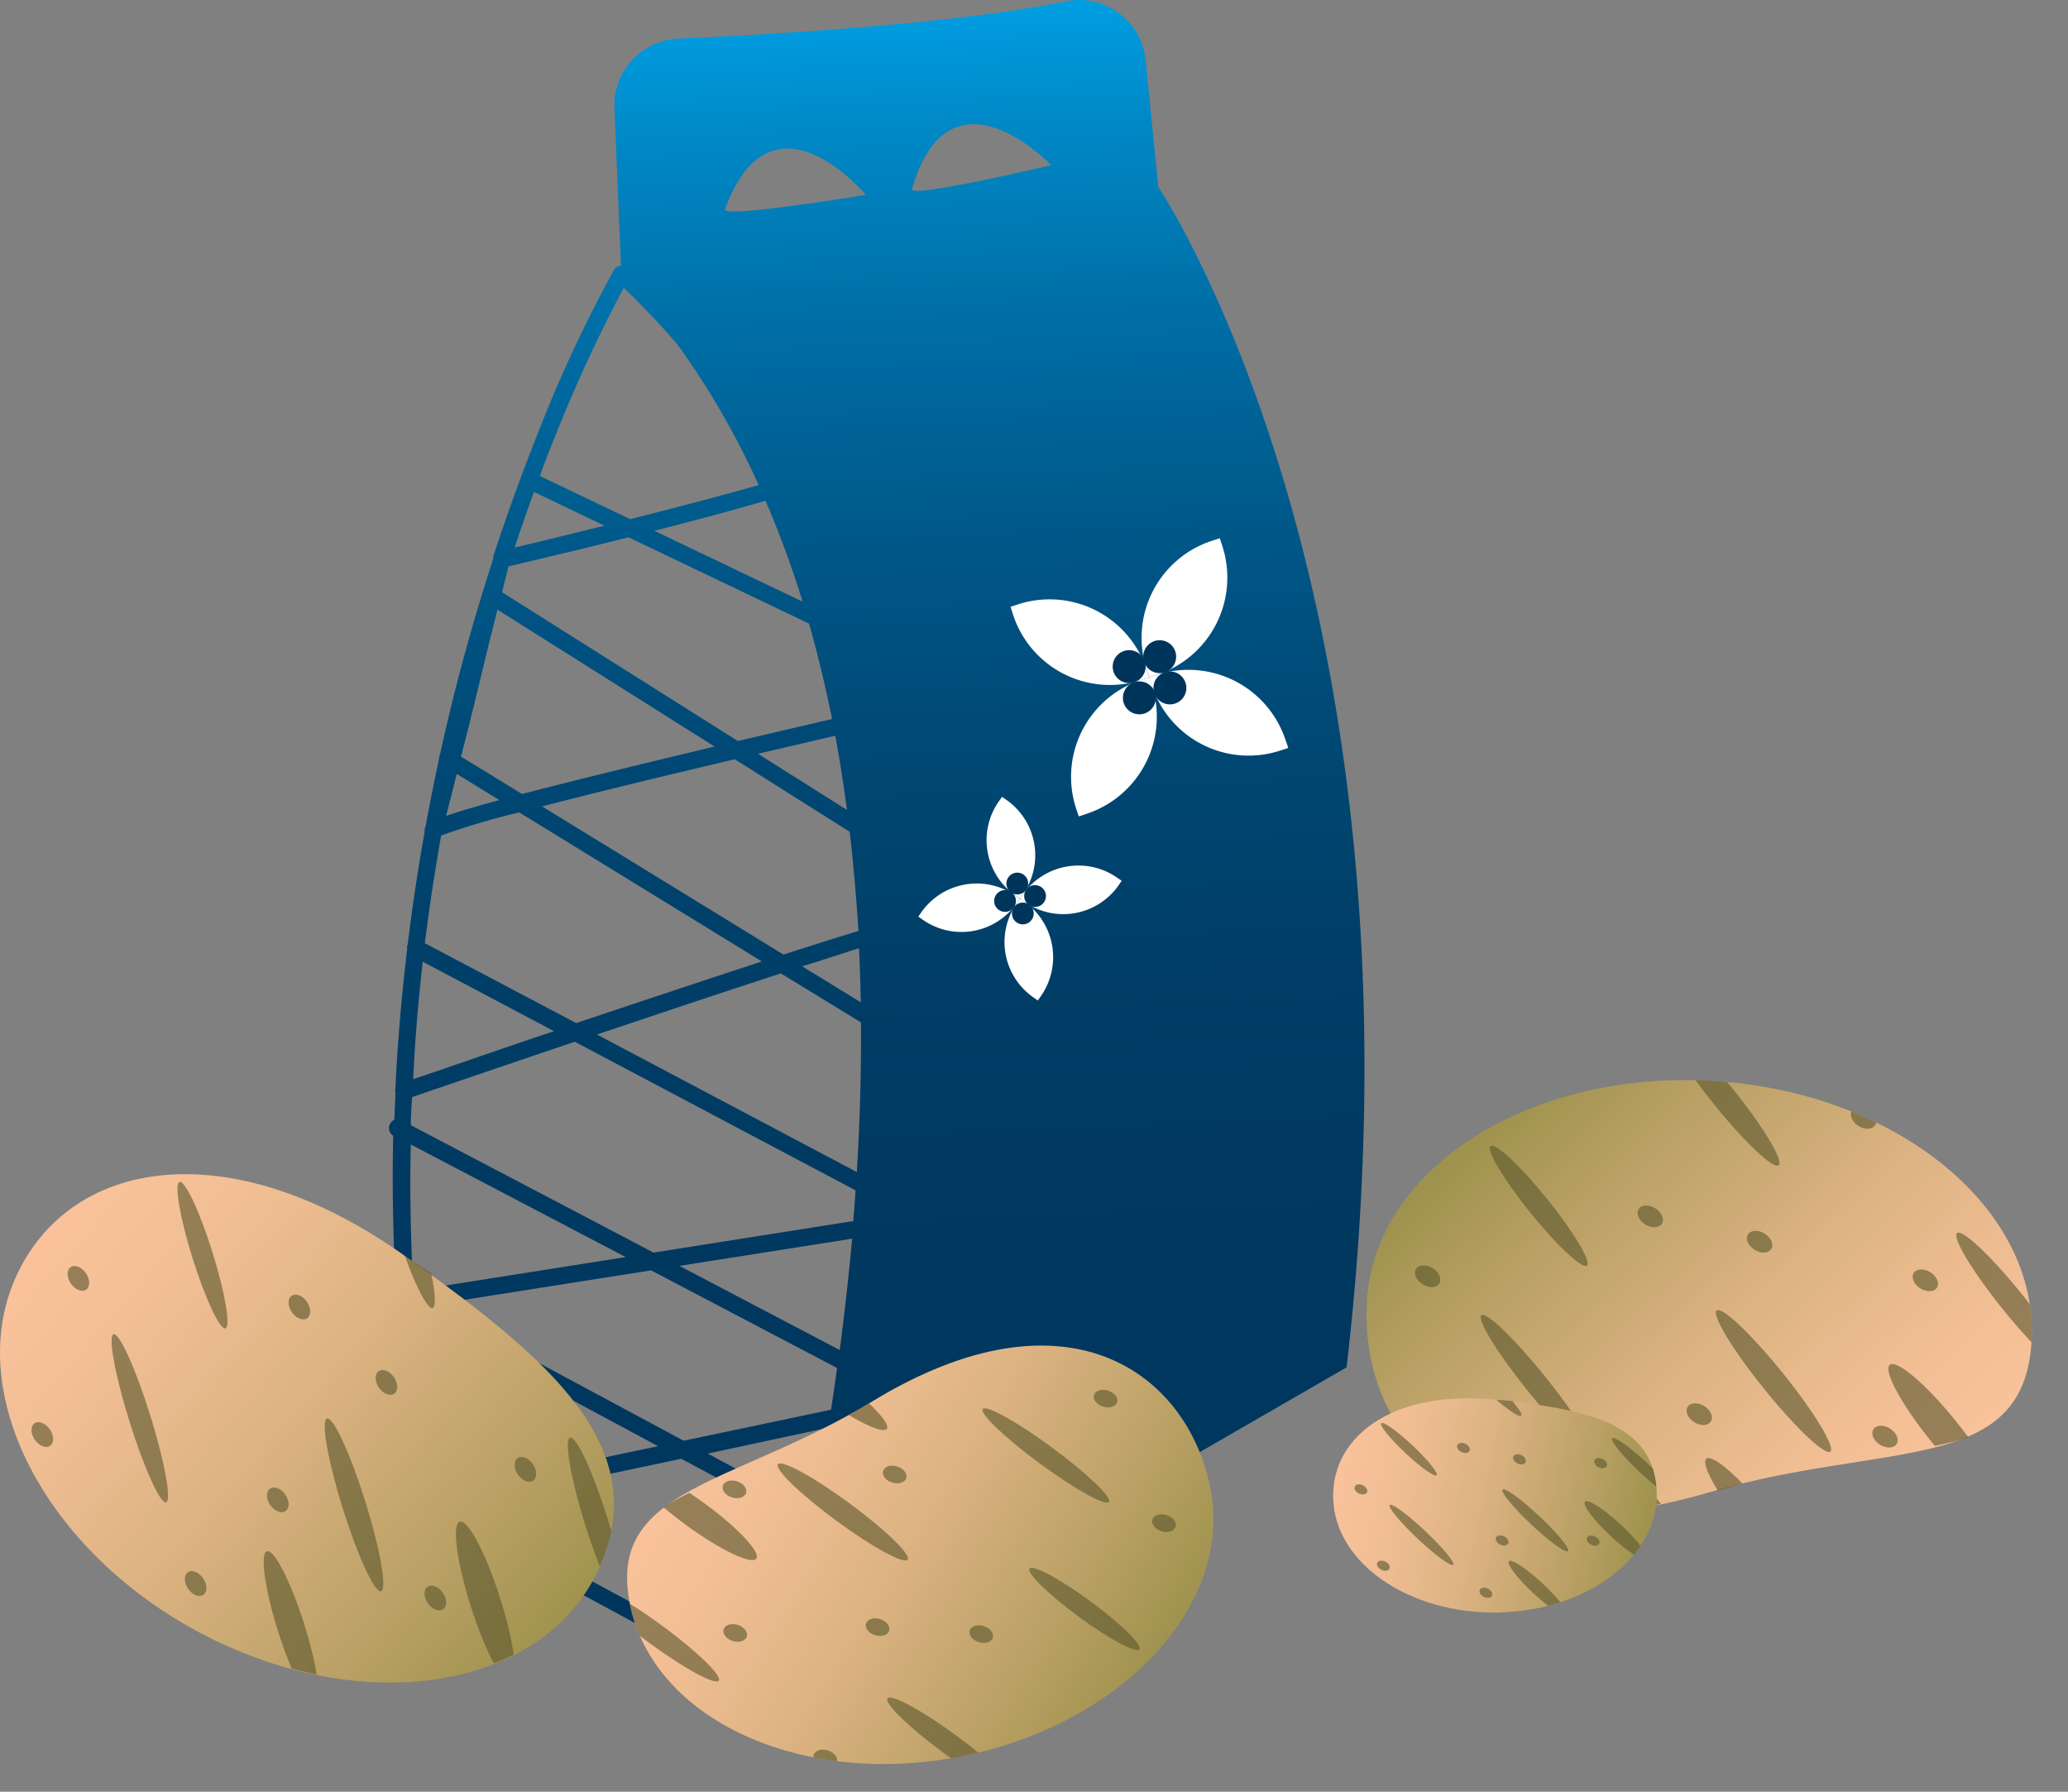 <svg xmlns="http://www.w3.org/2000/svg" xmlns:xlink="http://www.w3.org/1999/xlink" viewBox="0 0 234.94 203.52"><rect x="0" y="0" width="234.94" height="203.52" fill="#808080" stroke="none"/><defs><style>.cls-1{fill:none;}.cls-2{fill:url(#Sfumatura_senza_nome_36);}.cls-3{fill:#fff;}.cls-4{fill:#00355b;}.cls-5{clip-path:url(#clip-path);}.cls-6{fill:url(#Sfumatura_senza_nome_17);}.cls-7{opacity:0.63;}.cls-8{clip-path:url(#clip-path-2);}.cls-9{fill:#5d582f;}.cls-10{clip-path:url(#clip-path-3);}.cls-11{fill:url(#Sfumatura_senza_nome_17-2);}.cls-12{clip-path:url(#clip-path-4);}.cls-13{clip-path:url(#clip-path-5);}.cls-14{fill:url(#Sfumatura_senza_nome_17-3);}.cls-15{clip-path:url(#clip-path-6);}.cls-16{clip-path:url(#clip-path-7);}.cls-17{fill:url(#Sfumatura_senza_nome_17-4);}.cls-18{clip-path:url(#clip-path-8);}</style><linearGradient id="Sfumatura_senza_nome_36" x1="254.52" y1="5.72" x2="254.52" y2="197.36" gradientTransform="translate(-113.61 6.02) rotate(-2.38)" gradientUnits="userSpaceOnUse"><stop offset="0" stop-color="#009ee2"/><stop offset="0.07" stop-color="#0089c7"/><stop offset="0.18" stop-color="#006fa7"/><stop offset="0.3" stop-color="#005a8c"/><stop offset="0.42" stop-color="#004a77"/><stop offset="0.56" stop-color="#003f68"/><stop offset="0.73" stop-color="#003860"/><stop offset="1" stop-color="#00365d"/></linearGradient><clipPath id="clip-path" transform="translate(-46.33)"><rect class="cls-1" x="211" y="70.63" width="57.86" height="159.8" transform="translate(74.51 380.44) rotate(-86.37)"/></clipPath><linearGradient id="Sfumatura_senza_nome_17" x1="2791.38" y1="4508.36" x2="2856.35" y2="4508.36" gradientTransform="translate(-1054.3 5309.91) rotate(-133.87)" gradientUnits="userSpaceOnUse"><stop offset="0" stop-color="#f9c29b"/><stop offset="0.18" stop-color="#f1be94"/><stop offset="0.45" stop-color="#dcb382"/><stop offset="0.78" stop-color="#b9a064"/><stop offset="1" stop-color="#9e924d"/></linearGradient><clipPath id="clip-path-2" transform="translate(-46.33)"><path class="cls-1" d="M241.12,122.79c20.85,1.32,37,14.64,36,29.73s-12.89,9.86-32.87,16c-33.93,10.39-43.58-5.67-42.62-20.77S220.27,121.47,241.12,122.79Z"/></clipPath><clipPath id="clip-path-3" transform="translate(-46.33)"><polygon class="cls-1" points="253.89 153.95 256.53 181.97 179.04 186.16 176.4 158.13 253.89 153.95"/></clipPath><linearGradient id="Sfumatura_senza_nome_17-2" x1="2374.86" y1="3956.57" x2="2342.22" y2="3972.62" gradientTransform="translate(-386.24 4744.7) rotate(-141.75)" xlink:href="#Sfumatura_senza_nome_17"/><clipPath id="clip-path-4" transform="translate(-46.33)"><path class="cls-1" d="M216.35,159c10.12.67,17.47,2.54,18.16,9.87s-7,13.71-17.09,14.26-18.9-4.95-19.59-12.28S205.12,158.29,216.35,159Z"/></clipPath><clipPath id="clip-path-5" transform="translate(-46.33)"><rect class="cls-1" x="124.58" y="104.35" width="51.44" height="142.07" transform="translate(293.14 -6.13) rotate(78.8)"/></clipPath><linearGradient id="Sfumatura_senza_nome_17-3" x1="-852.36" y1="763.53" x2="-794.59" y2="763.53" gradientTransform="matrix(0.85, 0.52, -0.52, 0.85, 1252.02, -49)" xlink:href="#Sfumatura_senza_nome_17"/><clipPath id="clip-path-6" transform="translate(-46.33)"><path class="cls-1" d="M155.59,199.49c-18.21,3.61-35.1-4.16-37.71-17.35s8.83-11.41,24.61-21.21c26.8-16.66,38.75-5.05,41.36,8.14S173.81,195.89,155.59,199.49Z"/></clipPath><clipPath id="clip-path-7" transform="translate(-46.33)"><polygon class="cls-1" points="163.25 170.86 140.18 222.68 0 153.39 23.07 101.58 163.25 170.86"/></clipPath><linearGradient id="Sfumatura_senza_nome_17-4" x1="3138.15" y1="2682.27" x2="3072.38" y2="2714.63" gradientTransform="matrix(-0.38, -0.92, 0.92, -0.38, -1234.8, 4061.63)" xlink:href="#Sfumatura_senza_nome_17"/><clipPath id="clip-path-8" transform="translate(-46.33)"><path class="cls-1" d="M92.33,142.66c17.11,11.19,28.15,21.75,22.12,35.29s-25.78,17.19-44.1,8.13S42.06,158.7,48.09,145.15,73.34,130.25,92.33,142.66Z"/></clipPath></defs><g id="Livello_2" data-name="Livello 2"><g id="Livello_12" data-name="Livello 12"><path class="cls-2" d="M177.92,21.24l-1.44-14.4A7.59,7.59,0,0,0,167.39.16c-12.4,2.53-32.95,3.74-44,4.23a7.6,7.6,0,0,0-7.26,7.91l.75,17.89h-.11a.94.94,0,0,0-.69.47,156.39,156.39,0,0,0-8.7,18.69c-1.56,3.92-3.27,8.56-5,13.81a.61.61,0,0,0,0,.12l0,.13c-.4,1.22-.79,2.46-1.18,3.75a.79.79,0,0,0-.08.26C99.4,73,97.77,79.07,96.32,85.69a1,1,0,0,0-.11.5q-.81,3.74-1.53,7.68v0a1,1,0,0,0-.1.31,1.22,1.22,0,0,0,0,.27c-.74,4.11-1.39,8.39-1.93,12.81a1,1,0,0,0-.06.54c-.61,5.09-1.08,10.37-1.34,15.83a.9.9,0,0,0,0,.46c0,1-.09,2.07-.12,3.1a1,1,0,0,0-.46.43A1,1,0,0,0,91,129h0c-.14,6,0,12.16.35,18.48a.5.5,0,0,0,0,.13,1,1,0,0,0,.09.6,205.45,205.45,0,0,0,2.75,22.72v0h0l0,0a.82.82,0,0,0,.1.26l0,0a1,1,0,0,0,.19.21l.06,0a.47.47,0,0,0,.09.06l38.47,20.82a.86.86,0,0,0,.5.12,1.32,1.32,0,0,0,.26,0l-.23.81,65.68-37.89C209.53,68,177.92,21.24,177.92,21.24Zm-33.23.89s-16.37,2.71-16,1.64C134,9.28,144.69,22.13,144.69,22.13ZM95.94,169.57a201.29,201.29,0,0,1-2.46-20.12l27.61,14.82Zm-.64-21.33,25-3.94,21.13,11.09q-.33,2.42-.69,4.74L124,163.65Zm-.94-39,14.91,7.89c-6,2-11.65,4-16,5.45C93.48,118,93.87,113.52,94.36,109.2ZM107,55.88l8,3.83c-3.55.88-7,1.73-10.2,2.48Q105.9,58.85,107,55.88Zm-3.94,35c-2.91.79-4.81,1.36-6.05,1.8.31-1.19.73-2.85,1.21-4.77ZM98.7,85.94c1-3.78,2.06-8.22,3-12.13.41-1.65.8-3.19,1.14-4.56L127.51,84.8l-5,1.2c-7.44,1.79-12.89,3.15-16.87,4.19Zm31.1.3,13.06,8.24c.44,3.76.75,7.52,1,11.27-2.3.69-5.21,1.61-8.52,2.68L107.92,91.6C114.05,90,121.89,88.12,129.8,86.24ZM142.55,92l-10.11-6.38,8.78-2.05C141.74,86.36,142.18,89.18,142.55,92Zm1.37,15.71c.1,2.05.16,4.1.2,6.14l-6.66-4.09C140,109,142.13,108.26,143.92,107.71Zm.22,8.42c.05,5.78-.13,11.46-.47,17l-29.52-15.62c7.51-2.52,14.88-5,20.9-6.94Zm-6.63-47.79-16.84-8.05c4.5-1.15,9-2.34,12.63-3.41A114.54,114.54,0,0,1,137.51,68.34Zm.74,2.5c1,3.56,1.88,7.18,2.61,10.83l-10.71,2.5-26.78-16.9c.33-1.32.59-2.34.73-2.94,3.57-.84,8.51-2,13.63-3.3ZM96.45,94.91a81.89,81.89,0,0,1,8.87-2.63l27.56,16.93c-6.39,2.09-13.91,4.6-21.09,7L94.6,107.14C95.12,102.92,95.75,98.84,96.45,94.91Zm-3.31,29.71c5.67-1.94,12.08-4.12,18.49-6.29l31.9,16.88c-.08,1.19-.17,2.37-.27,3.53H143l-22.42,3.54L93,127.81C93,126.74,93.09,125.68,93.14,124.62Zm50,16.08c-.4,4.38-.88,8.62-1.41,12.65l-18.21-9.56Zm-2.71,21.47c-.33,2.06-.67,4.05-1,6-.27,1.14-.54,2.25-.81,3.32l-11.89-6.38ZM117.19,32.7a83.79,83.79,0,0,1,6.15,6.49,91.82,91.82,0,0,1,9.18,15.91c-4.07,1.16-9.29,2.53-14.6,3.87l-10.26-4.91c.52-1.4,1-2.73,1.54-4A166.77,166.77,0,0,1,117.19,32.7Zm.22,110.09L93.28,146.6C93,140.92,92.86,135.37,93,130Zm15.67,47.36-35.15-19,25.8-5.45,14.34,7.69C135.87,181.84,133.88,187.84,133.08,190.15ZM149.93,21.48c4.29-14.81,15.82-2.72,15.82-2.72S149.61,22.58,149.93,21.48Z" transform="translate(-46.33)"/><path class="cls-3" d="M191.79,85.25l.89-.29c-.07-.29-.19-.57-.29-.86a11.61,11.61,0,0,0-14.64-7.44l-.87.28.3.9A11.56,11.56,0,0,0,191.79,85.25Z" transform="translate(-46.33)"/><path class="cls-3" d="M176,77.24l.88-.29a8.81,8.81,0,0,0-.28-.87A11.61,11.61,0,0,0,162,68.64l-.87.29c.1.29.2.6.29.89A11.58,11.58,0,0,0,176,77.24Z" transform="translate(-46.33)"/><path class="cls-3" d="M168.59,91.85l.29.88c.29-.07.57-.18.86-.28a11.61,11.61,0,0,0,7.44-14.64c-.09-.28-.2-.59-.28-.87l-.9.29A11.57,11.57,0,0,0,168.59,91.85Z" transform="translate(-46.33)"/><path class="cls-3" d="M176.6,76.05c.09.28.2.59.29.88.29-.07.57-.19.87-.28A11.62,11.62,0,0,0,185.19,62l-.28-.86-.9.29A11.58,11.58,0,0,0,176.6,76.05Z" transform="translate(-46.33)"/><circle class="cls-4" cx="131.75" cy="74.59" r="1.87"/><circle class="cls-4" cx="132.91" cy="78.14" r="1.87"/><circle class="cls-4" cx="129.44" cy="79.27" r="1.87"/><circle class="cls-4" cx="128.28" cy="75.72" r="1.87"/><path class="cls-3" d="M173.41,100.56c.11-.16.23-.34.35-.5-.15-.13-.33-.23-.49-.35a7.71,7.71,0,0,0-10.73,1.88l-.34.49.51.36A7.67,7.67,0,0,0,173.41,100.56Z" transform="translate(-46.33)"/><path class="cls-3" d="M161.84,102.59l.35-.5c-.15-.13-.32-.23-.49-.35A7.7,7.7,0,0,0,151,103.62c-.11.16-.23.34-.35.49l.51.36A7.66,7.66,0,0,0,161.84,102.59Z" transform="translate(-46.33)"/><path class="cls-3" d="M163.73,113.29l.5.35c.13-.15.23-.33.35-.49a7.71,7.71,0,0,0-1.88-10.73l-.5-.34-.35.51A7.66,7.66,0,0,0,163.73,113.29Z" transform="translate(-46.33)"/><path class="cls-3" d="M161.69,101.72l.51.35c.12-.15.23-.32.34-.49a7.69,7.69,0,0,0-1.87-10.72l-.5-.35c-.12.17-.24.35-.36.51A7.67,7.67,0,0,0,161.69,101.72Z" transform="translate(-46.33)"/><circle class="cls-4" cx="115.57" cy="100.36" r="1.24"/><circle class="cls-4" cx="117.59" cy="101.78" r="1.24"/><circle class="cls-4" cx="116.2" cy="103.76" r="1.24"/><circle class="cls-4" cx="114.18" cy="102.34" r="1.24"/><g class="cls-5"><path class="cls-6" d="M241.12,122.79c20.85,1.32,37,14.64,36,29.73s-16.62,11.12-36.65,17c-27.74,8.22-39.8-6.74-38.84-21.84S220.27,121.47,241.12,122.79Z" transform="translate(-46.33)"/><g class="cls-7"><g class="cls-8"><ellipse class="cls-9" cx="245.92" cy="172.77" rx="1.6" ry="9.1" transform="translate(-100.22 193.67) rotate(-39.08)"/><ellipse class="cls-9" cx="247.81" cy="156.88" rx="1.39" ry="10.29" transform="translate(-89.92 190.14) rotate(-38.85)"/><ellipse class="cls-9" cx="220.9" cy="157.19" rx="1.28" ry="10.01" transform="translate(-96.08 173.16) rotate(-38.81)"/><ellipse class="cls-9" cx="221.14" cy="136.98" rx="1.23" ry="8.72" transform="translate(-83.32 169.14) rotate(-38.88)"/><ellipse class="cls-9" cx="266.1" cy="161.4" rx="1.81" ry="9.62" transform="matrix(0.78, -0.63, 0.63, 0.78, -88.48, 204.28)"/><ellipse class="cls-9" cx="274.92" cy="147.82" rx="1.38" ry="9.97" transform="translate(-78.23 205.21) rotate(-38.86)"/><ellipse class="cls-9" cx="242.15" cy="124.59" rx="1.38" ry="9.97" transform="translate(-70.91 179.51) rotate(-38.86)"/><ellipse class="cls-9" cx="208.52" cy="144.98" rx="1.08" ry="1.56" transform="translate(-71.59 244.2) rotate(-57.81)"/><ellipse class="cls-9" cx="233.71" cy="172.34" rx="1.08" ry="1.56" transform="matrix(0.53, -0.85, 0.85, 0.53, -82.98, 278.29)"/><ellipse class="cls-9" cx="210.92" cy="163.26" rx="1.08" ry="1.56" transform="translate(-85.94 254.77) rotate(-57.81)"/><ellipse class="cls-9" cx="239.38" cy="160.66" rx="1.08" ry="1.56" transform="translate(-70.44 277.63) rotate(-57.81)"/><ellipse class="cls-9" cx="233.82" cy="138.19" rx="1.08" ry="1.56" transform="translate(-54.03 262.43) rotate(-57.81)"/><ellipse class="cls-9" cx="246.39" cy="142.37" rx="1.08" ry="1.56" transform="matrix(0.53, -0.85, 0.85, 0.53, -51.7, 275.02)"/><ellipse class="cls-9" cx="260.48" cy="163.21" rx="1.08" ry="1.56" transform="translate(-62.74 296.68) rotate(-57.81)"/><ellipse class="cls-9" cx="265.07" cy="145.45" rx="1.08" ry="1.56" transform="translate(-45.57 292.27) rotate(-57.81)"/><ellipse class="cls-9" cx="258.05" cy="127" rx="1.08" ry="1.56" transform="translate(-33.24 277.71) rotate(-57.81)"/></g></g></g><g class="cls-10"><path class="cls-11" d="M216.35,159c10.09,1.07,17.47,2.54,18.16,9.87s-7,13.71-17.09,14.26-18.9-4.95-19.59-12.28S204.22,157.74,216.35,159Z" transform="translate(-46.33)"/><g class="cls-7"><g class="cls-12"><ellipse class="cls-9" cx="221.04" cy="180.43" rx="0.76" ry="4.51" transform="translate(-107.99 219.02) rotate(-47)"/><ellipse class="cls-9" cx="220.74" cy="172.67" rx="0.66" ry="5.1" transform="translate(-102.58 215.26) rotate(-46.77)"/><ellipse class="cls-9" cx="207.82" cy="174.35" rx="0.61" ry="4.96" transform="translate(-107.9 206.21) rotate(-46.74)"/><ellipse class="cls-9" cx="206.39" cy="164.6" rx="0.59" ry="4.32" transform="translate(-101.21 202.39) rotate(-46.8)"/><ellipse class="cls-9" cx="229.88" cy="173.81" rx="0.86" ry="4.77" transform="translate(-100.28 223.76) rotate(-47.07)"/><ellipse class="cls-9" cx="233.09" cy="166.76" rx="0.66" ry="4.94" transform="translate(-94.38 222.46) rotate(-46.79)"/><ellipse class="cls-9" cx="215.55" cy="157.44" rx="0.66" ry="4.94" transform="translate(-93.11 206.73) rotate(-46.79)"/><ellipse class="cls-9" cx="200.93" cy="169.17" rx="0.52" ry="0.77" transform="translate(-85.65 275.32) rotate(-63.93)"/><ellipse class="cls-9" cx="215.14" cy="180.91" rx="0.52" ry="0.77" transform="translate(-88.24 294.67) rotate(-63.93)"/><ellipse class="cls-9" cx="203.48" cy="177.84" rx="0.52" ry="0.77" transform="translate(-92.01 282.47) rotate(-63.93)"/><ellipse class="cls-9" cx="216.97" cy="174.97" rx="0.52" ry="0.77" transform="translate(-81.87 292.98) rotate(-63.93)"/><ellipse class="cls-9" cx="212.58" cy="164.46" rx="0.52" ry="0.77" transform="translate(-74.89 283.15) rotate(-63.93)"/><ellipse class="cls-9" cx="218.95" cy="165.76" rx="0.52" ry="0.77" transform="translate(-72.49 289.59) rotate(-63.93)"/><ellipse class="cls-9" cx="227.32" cy="174.99" rx="0.52" ry="0.77" transform="translate(-76.09 302.29) rotate(-63.93)"/><ellipse class="cls-9" cx="228.17" cy="166.18" rx="0.52" ry="0.77" transform="translate(-67.7 298.12) rotate(-63.93)"/><ellipse class="cls-9" cx="223.38" cy="157.69" rx="0.52" ry="0.77" transform="translate(-62.76 289.06) rotate(-63.93)"/></g></g></g><g class="cls-13"><path class="cls-14" d="M155.59,199.49c-18.21,3.61-35.1-4.16-37.71-17.35s11.75-13.34,27.62-23c22-13.37,35.74-3.26,38.35,9.93S173.81,195.89,155.59,199.49Z" transform="translate(-46.33)"/><g class="cls-7"><g class="cls-15"><ellipse class="cls-9" cx="140.09" cy="157.64" rx="1.42" ry="8.09" transform="matrix(0.59, -0.81, 0.81, 0.59, -116.14, 178)"/><ellipse class="cls-9" cx="142.08" cy="171.72" rx="1.24" ry="9.15" transform="translate(-126.76 184.51) rotate(-53.68)"/><ellipse class="cls-9" cx="165.14" cy="165.33" rx="1.14" ry="8.9" transform="translate(-112.22 200.34) rotate(-53.65)"/><ellipse class="cls-9" cx="169.54" cy="182.75" rx="1.1" ry="7.75" transform="translate(-124.44 211.25) rotate(-53.71)"/><ellipse class="cls-9" cx="125.33" cy="172" rx="1.61" ry="8.55" transform="translate(-133.81 172.27) rotate(-53.99)"/><ellipse class="cls-9" cx="120.85" cy="185.68" rx="1.22" ry="8.86" transform="translate(-146.67 173.13) rotate(-53.7)"/><ellipse class="cls-9" cx="154.3" cy="198.18" rx="1.22" ry="8.86" transform="translate(-143.1 205.19) rotate(-53.7)"/><ellipse class="cls-9" cx="178.56" cy="173.01" rx="0.96" ry="1.38" transform="translate(-86.17 291.82) rotate(-72.64)"/><ellipse class="cls-9" cx="150.69" cy="155.23" rx="0.96" ry="1.38" transform="translate(-88.75 252.74) rotate(-72.64)"/><ellipse class="cls-9" cx="172.34" cy="157.84" rx="0.96" ry="1.38" transform="matrix(0.3, -0.95, 0.95, 0.3, -76.05, 275.24)"/><ellipse class="cls-9" cx="148.47" cy="166.55" rx="0.96" ry="1.38" transform="matrix(0.3, -0.95, 0.95, 0.3, -101.12, 258.57)"/><ellipse class="cls-9" cx="158.36" cy="184.6" rx="0.96" ry="1.38" transform="matrix(0.3, -0.95, 0.95, 0.3, -111.4, 280.68)"/><ellipse class="cls-9" cx="146.61" cy="183.86" rx="0.96" ry="1.38" transform="matrix(0.3, -0.95, 0.95, 0.3, -118.95, 268.95)"/><ellipse class="cls-9" cx="129.76" cy="169.17" rx="0.96" ry="1.38" transform="translate(-116.74 242.55) rotate(-72.64)"/><ellipse class="cls-9" cx="129.85" cy="185.47" rx="0.96" ry="1.38" transform="translate(-132.24 254.08) rotate(-72.64)"/><ellipse class="cls-9" cx="140.09" cy="199.73" rx="0.96" ry="1.38" transform="translate(-138.67 273.86) rotate(-72.64)"/></g></g></g><g class="cls-16"><path class="cls-17" d="M92.33,142.66C109,154.52,120.48,164.41,114.45,178s-25.78,17.19-44.1,8.13S42.06,158.7,48.09,145.15,72.3,128.41,92.33,142.66Z" transform="translate(-46.33)"/><g class="cls-7"><g class="cls-18"><ellipse class="cls-9" cx="79.4" cy="184.87" rx="1.54" ry="9.09" transform="translate(-98.51 32.67) rotate(-17.6)"/><ellipse class="cls-9" cx="86.55" cy="170.94" rx="1.34" ry="10.28" transform="translate(-93.44 33.66) rotate(-17.38)"/><ellipse class="cls-9" cx="62.2" cy="161.11" rx="1.23" ry="10" transform="translate(-91.53 25.87) rotate(-17.35)"/><ellipse class="cls-9" cx="69.33" cy="142.58" rx="1.18" ry="8.71" transform="translate(-85.81 27.27) rotate(-17.41)"/><ellipse class="cls-9" cx="101.47" cy="181.99" rx="1.73" ry="9.6" transform="translate(-96.8 39.41) rotate(-17.68)"/><ellipse class="cls-9" cx="114.07" cy="172.79" rx="1.32" ry="9.96" transform="translate(-92.76 42) rotate(-17.39)"/><ellipse class="cls-9" cx="92.5" cy="139.07" rx="1.32" ry="9.96" transform="translate(-83.67 34.01) rotate(-17.39)"/><ellipse class="cls-9" cx="55.23" cy="145.21" rx="1.04" ry="1.55" transform="translate(-118.92 56.91) rotate(-34.54)"/><ellipse class="cls-9" cx="68.55" cy="179.88" rx="1.04" ry="1.55" transform="translate(-136.23 70.57) rotate(-34.54)"/><ellipse class="cls-9" cx="51.13" cy="162.95" rx="1.04" ry="1.55" transform="translate(-129.7 57.71) rotate(-34.54)"/><ellipse class="cls-9" cx="77.66" cy="171.25" rx="1.04" ry="1.55" transform="matrix(0.82, -0.57, 0.57, 0.82, -129.73, 74.21)"/><ellipse class="cls-9" cx="80.34" cy="148.46" rx="1.04" ry="1.55" transform="translate(-116.34 71.72) rotate(-34.54)"/><ellipse class="cls-9" cx="90.23" cy="157.04" rx="1.04" ry="1.55" transform="translate(-119.46 78.83) rotate(-34.54)"/><ellipse class="cls-9" cx="95.79" cy="181.53" rx="1.04" ry="1.55" transform="translate(-132.37 86.3) rotate(-34.54)"/><ellipse class="cls-9" cx="106.01" cy="166.91" rx="1.04" ry="1.55" transform="translate(-122.27 89.52) rotate(-34.54)"/><ellipse class="cls-9" cx="105.99" cy="147.26" rx="1.04" ry="1.55" transform="translate(-111.14 86.05) rotate(-34.54)"/></g></g></g></g></g></svg>